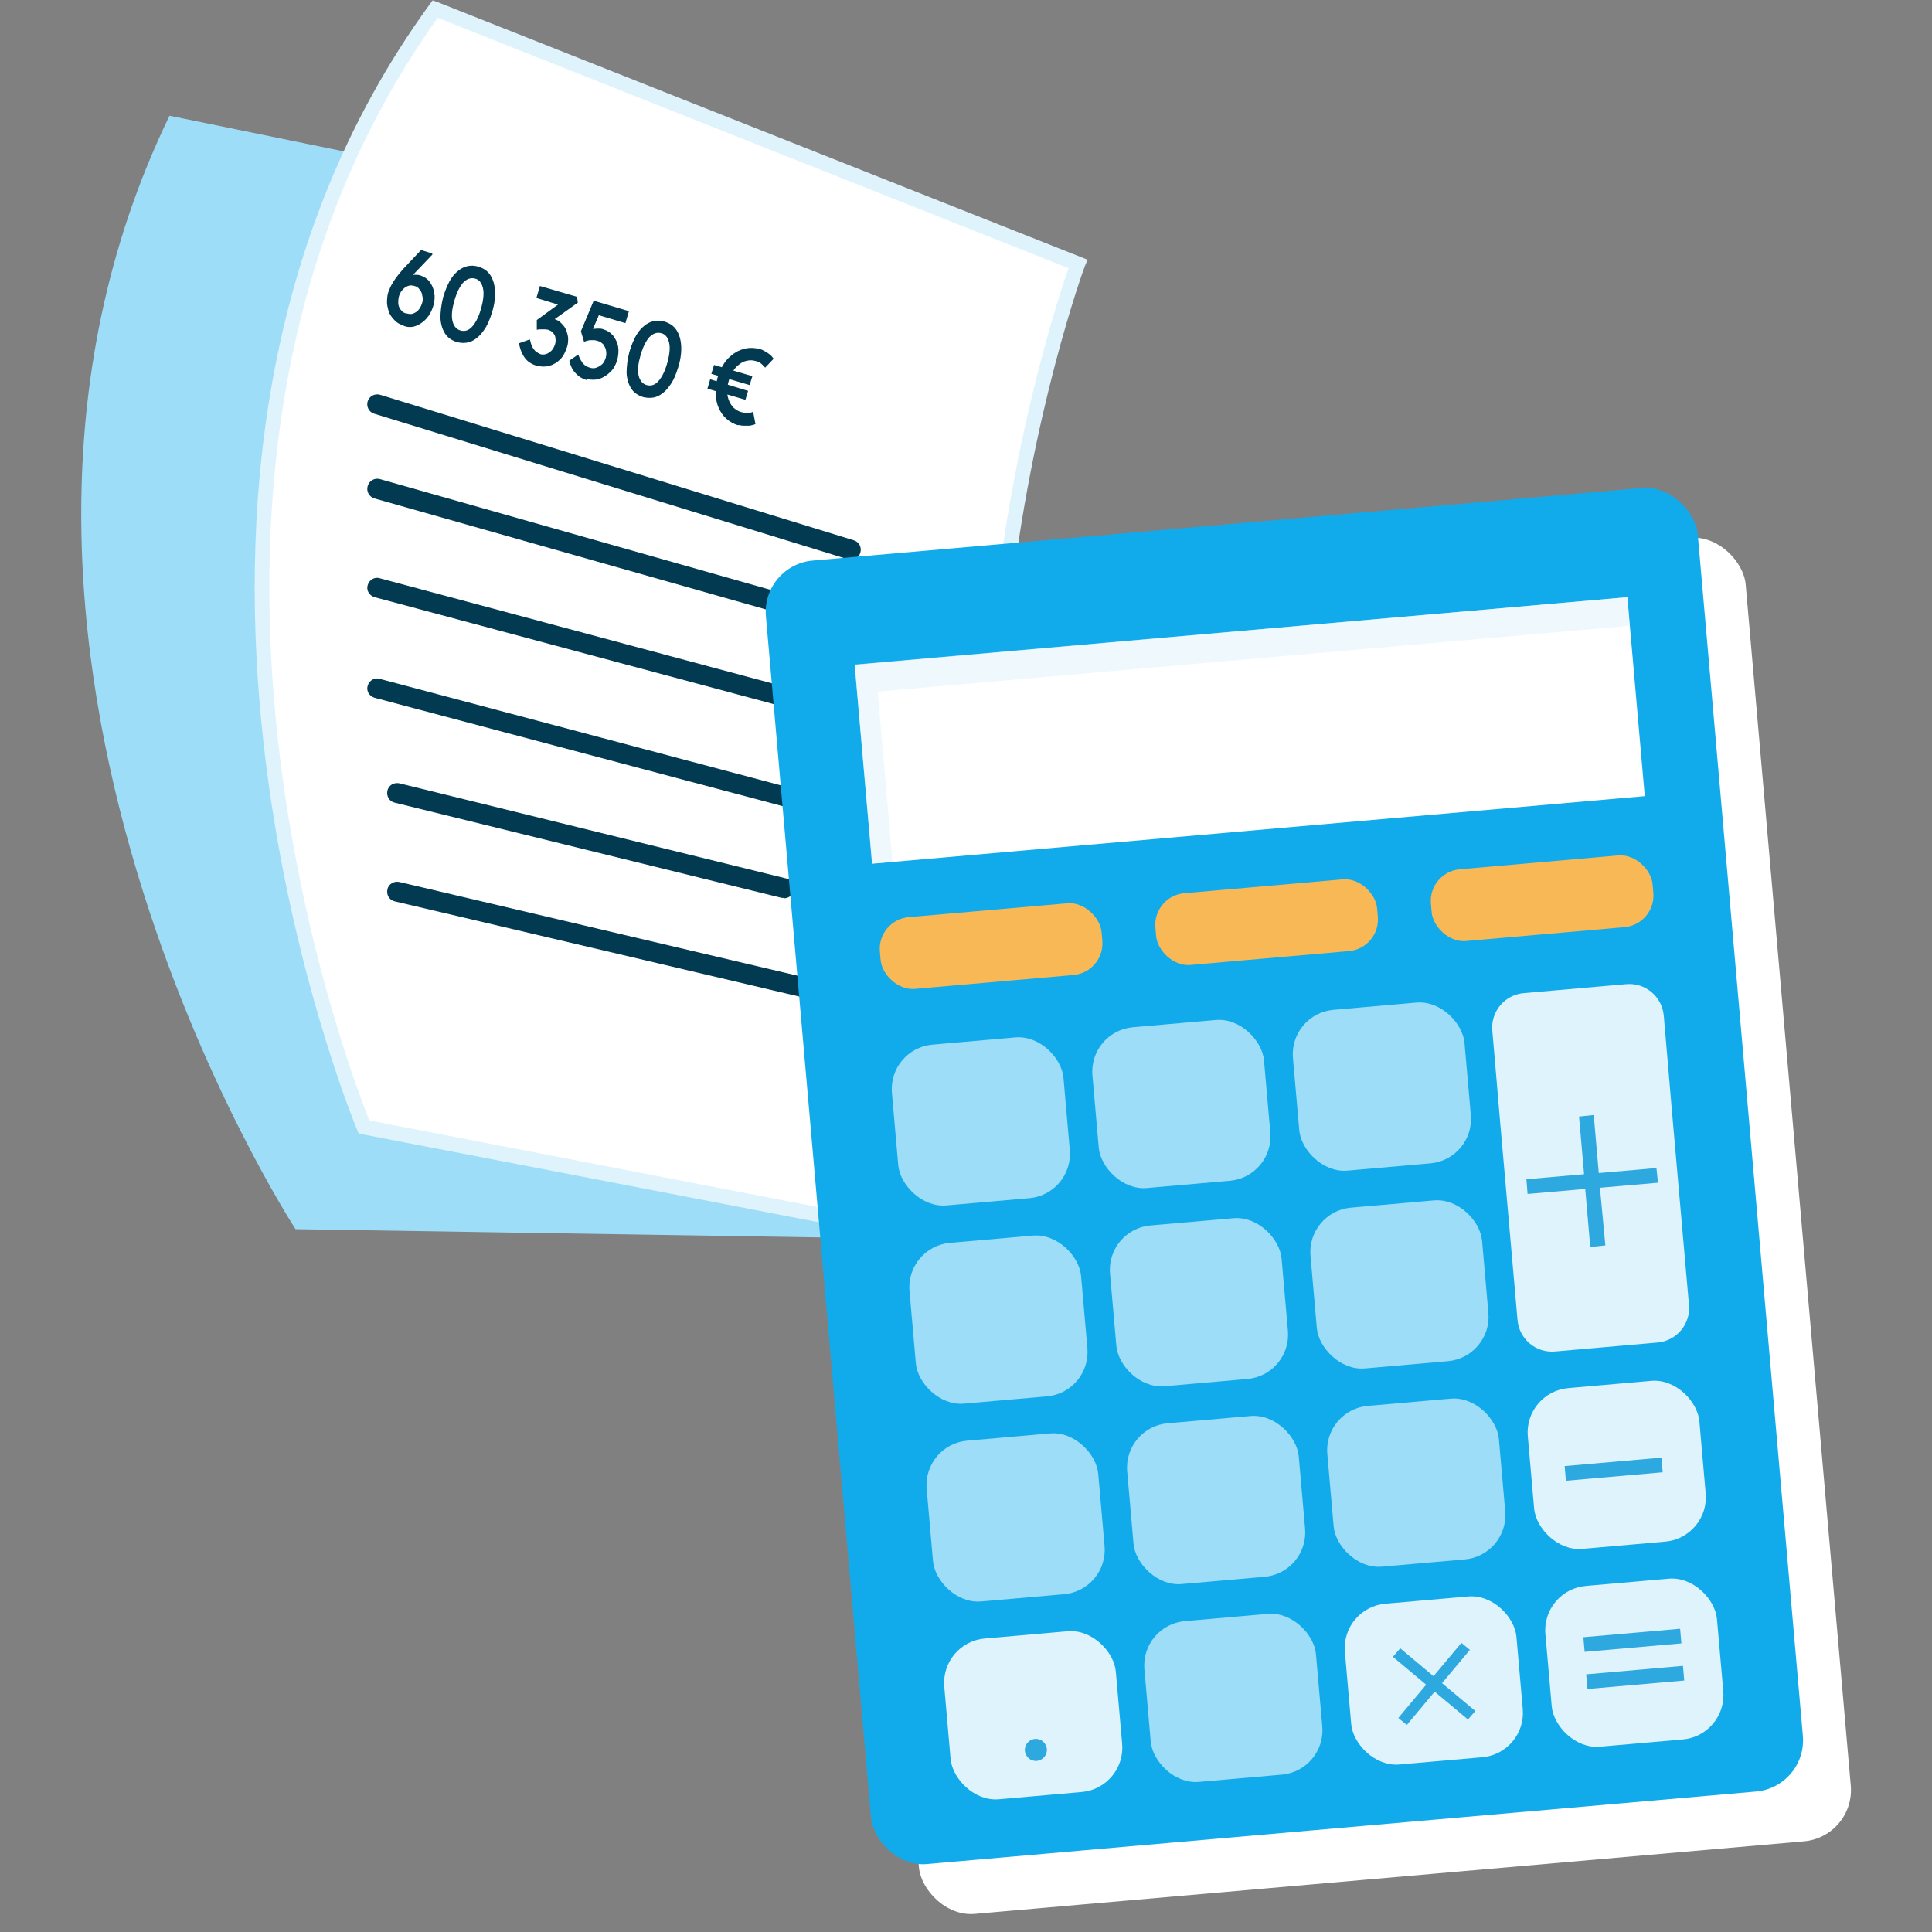 <?xml version="1.0" encoding="UTF-8"?>
<svg xmlns="http://www.w3.org/2000/svg" viewBox="0 0 49.92 49.92">
  <rect x="0" y="0" width="49.92" height="49.92" fill="#808080" stroke="none"/>
  <defs>
    <style>
      .cls-1 {
        mix-blend-mode: multiply;
        opacity: .5;
      }

      .cls-2 {
        fill: #2da9e0;
      }

      .cls-3 {
        fill: #9eddf7;
      }

      .cls-4 {
        fill: #dff3fc;
      }

      .cls-5 {
        isolation: isolate;
      }

      .cls-6 {
        fill: #fff;
      }

      .cls-7 {
        fill: #f9b856;
      }

      .cls-8 {
        fill: #013a51;
      }

      .cls-9 {
        fill: #11abec;
      }
    </style>
  </defs>
  <g class="cls-5">
    <g id="Layer_1" data-name="Layer 1">
      <g>
        <g>
          <path class="cls-3" d="M7.63,31.75S-2.23,16.63,4.38,2.99l17.5,3.58s-2.85,15.55,5.45,25.5l-19.7-.31Z"/>
          <g>
            <path class="cls-6" d="M9.41,29.11S2.34,12.5,11.24.23l16.6,6.59s-5.53,14.81.92,26.03l-19.36-3.74Z"/>
            <path class="cls-4" d="M29.14,33.12l-19.87-3.83-.04-.09c-.07-.17-7.01-16.85,1.86-29.07l.09-.12.14.05,16.78,6.65-.07.17c-.06.15-5.42,14.86.91,25.87l.21.36ZM9.54,28.95l18.86,3.64c-5.74-10.46-1.38-23.97-.79-25.66L11.31.46c-8.27,11.56-2.31,27.14-1.77,28.48Z"/>
          </g>
          <g>
            <path class="cls-8" d="M10.43,8.41c-.08-.02-.16-.06-.22-.12-.06-.06-.11-.12-.15-.2-.03-.08-.05-.16-.06-.25,0-.09,0-.18.03-.28.02-.05.04-.11.07-.17.03-.06.07-.12.11-.18.05-.06.09-.13.15-.19.05-.07.12-.13.18-.2l.34-.36.29.09v.03s-.43.45-.43.45c-.07.07-.13.14-.19.21-.06.07-.11.13-.15.19-.04.06-.08.12-.12.18v-.26c.05-.05.09-.09.14-.13.05-.04.1-.07.15-.09.05-.02.1-.03.15-.03.05,0,.1,0,.15.02.09.03.17.08.23.16.06.08.1.17.12.28.02.11.01.22-.02.33-.04.14-.1.25-.18.34-.08.09-.17.15-.27.19-.1.04-.21.04-.32,0ZM10.52,8.1c.06.02.11.02.16,0,.05-.02.1-.05.14-.1.04-.05.07-.11.09-.18.02-.06.02-.12,0-.18,0-.06-.03-.11-.07-.16-.03-.05-.08-.08-.13-.09-.06-.02-.12-.02-.17,0-.05.02-.1.05-.14.1-.04.04-.07.1-.09.16-.02.07-.02.13-.02.2.01.06.03.12.07.16.04.05.08.08.14.09Z"/>
            <path class="cls-8" d="M11.81,8.84c-.13-.04-.24-.11-.31-.22-.07-.11-.11-.24-.12-.4,0-.16.02-.34.07-.54.06-.2.13-.37.22-.5.09-.13.2-.22.31-.27.12-.05.24-.06.38-.02.13.04.24.11.31.22.07.11.11.24.12.4.01.16-.01.34-.07.54-.06.2-.13.37-.23.5-.09.13-.2.22-.31.27-.12.05-.24.05-.38.02ZM11.9,8.54c.11.03.21,0,.3-.1.09-.1.17-.25.23-.47.06-.21.08-.39.05-.52-.03-.13-.09-.22-.2-.25-.11-.03-.21,0-.31.1-.09.1-.17.26-.23.47-.06.21-.08.38-.05.52.03.13.1.22.21.25Z"/>
            <path class="cls-8" d="M13.86,9.45c-.12-.04-.22-.1-.29-.19-.07-.09-.13-.22-.16-.39l.28-.1c.02.08.04.14.06.19.03.05.06.09.09.12.04.03.08.05.12.07.05.02.1.01.15,0,.05-.02.1-.05.14-.09.04-.04.07-.1.09-.16.02-.06.02-.12.01-.17,0-.05-.03-.09-.06-.13-.03-.04-.08-.06-.13-.08-.02,0-.05-.01-.08-.01-.03,0-.06,0-.1,0-.03,0-.07,0-.11.01v-.25s.63-.46.63-.46l.05.1-.69-.21.09-.31.96.28.02.15-.73.52-.04-.11s.04,0,.07,0c.03,0,.06,0,.08.01.07.02.13.05.18.1.05.05.1.1.13.17.03.07.05.14.06.22,0,.08,0,.16-.03.24-.04.12-.09.23-.17.31-.08.08-.17.14-.28.17-.1.03-.21.03-.32,0Z"/>
            <path class="cls-8" d="M15.16,9.82c-.11-.03-.21-.09-.29-.18-.08-.08-.13-.19-.16-.32l.23-.16c.04.11.09.19.13.24.05.05.1.08.17.1.06.02.12.02.17,0,.06-.02.1-.05.15-.09.04-.04.07-.1.09-.16.02-.07.02-.13.01-.19-.01-.06-.04-.11-.07-.16-.04-.04-.08-.07-.14-.09-.03,0-.06-.02-.09-.02-.03,0-.07,0-.11,0-.04,0-.09.02-.16.04l-.08-.27.33-.79.91.27-.09.31-.74-.22.09-.07-.25.58-.07-.1s.06-.03.11-.04c.05,0,.09-.01.15-.01.05,0,.1,0,.14.02.1.03.18.08.25.16.06.08.11.17.13.28.02.11.01.22-.02.35-.04.12-.09.23-.18.31-.08.08-.17.14-.28.18-.11.03-.22.03-.33,0Z"/>
            <path class="cls-8" d="M16.62,10.26c-.13-.04-.24-.11-.31-.22-.07-.11-.11-.24-.12-.4,0-.16.02-.34.07-.54.06-.2.13-.37.22-.5.09-.13.2-.22.31-.27.12-.05.24-.06.38-.02.13.04.24.11.31.22.07.11.11.24.12.4.01.16-.01.34-.07.54-.06.2-.13.37-.23.5-.09.13-.2.22-.31.27-.12.05-.24.05-.38.02ZM16.71,9.95c.11.03.21,0,.3-.1.09-.1.17-.25.23-.47.06-.21.08-.39.05-.52-.03-.13-.09-.22-.2-.25-.11-.03-.21,0-.31.1-.09.1-.17.26-.23.47-.06.21-.08.38-.05.52.03.13.1.22.21.25Z"/>
            <path class="cls-8" d="M19.08,10.99c-.12-.03-.22-.09-.31-.17-.09-.08-.15-.17-.2-.28-.05-.11-.07-.23-.08-.36,0-.13.01-.27.05-.42.04-.14.1-.26.17-.37.07-.11.16-.19.26-.26.1-.07.21-.11.32-.13.11-.02.23-.01.34.02.05.01.09.03.14.06.04.02.08.05.12.08.04.03.07.07.1.11l-.22.23s-.07-.08-.11-.11c-.04-.03-.08-.05-.13-.06-.07-.02-.15-.03-.22-.01-.07.01-.14.04-.2.09-.06.04-.12.1-.17.18-.05.07-.08.16-.11.25-.03.1-.04.2-.04.28,0,.09.02.17.05.24.03.07.07.13.12.18.06.05.12.09.2.11.03,0,.07.02.1.02.03,0,.07,0,.1,0,.03,0,.07-.02.1-.03l.06.32c-.05.02-.1.03-.15.04-.05,0-.1,0-.15,0-.05,0-.1-.01-.14-.02ZM18.28,10.04l.07-.24.98.3-.07.23-.99-.29ZM18.38,9.66l.07-.23.99.29-.07.23-.99-.29Z"/>
          </g>
          <path class="cls-8" d="M21.99,14.46s-.05,0-.08-.01l-12.24-3.76c-.14-.04-.21-.19-.17-.32.04-.13.18-.21.32-.17l12.24,3.76c.14.04.21.19.17.32-.03.11-.14.18-.25.18Z"/>
          <path class="cls-8" d="M20.26,15.86s-.05,0-.07,0l-10.51-2.98c-.14-.04-.22-.18-.18-.32.04-.14.18-.22.32-.18l10.51,2.98c.14.04.22.18.18.32-.03.11-.13.19-.25.19Z"/>
          <path class="cls-8" d="M21.99,18.71s-.04,0-.07,0l-12.24-3.28c-.14-.04-.22-.18-.18-.31.04-.14.18-.22.31-.18l12.24,3.28c.14.04.22.18.18.31-.03.11-.13.19-.25.19Z"/>
          <path class="cls-8" d="M21.99,21.28s-.04,0-.07,0l-12.24-3.25c-.14-.04-.22-.18-.18-.31.04-.14.18-.22.31-.18l12.24,3.25c.14.04.22.18.18.31-.03.11-.13.19-.25.19Z"/>
          <path class="cls-8" d="M20.26,23.2s-.04,0-.06,0l-10-2.46c-.14-.03-.22-.17-.19-.31s.17-.22.31-.19l10,2.46c.14.03.22.17.19.31-.03.12-.13.2-.25.2Z"/>
          <path class="cls-8" d="M21.99,26.05s-.04,0-.06,0l-11.73-2.76c-.14-.03-.22-.17-.19-.31.03-.14.17-.22.31-.19l11.73,2.76c.14.03.22.17.19.31-.03.12-.13.2-.25.2Z"/>
        </g>
        <g>
          <rect class="cls-6" x="22.34" y="14.77" width="24.17" height="33.81" rx="1.33" ry="1.33" transform="translate(-2.63 3.12) rotate(-5)"/>
          <g>
            <rect class="cls-9" x="21.1" y="13.48" width="24.17" height="33.81" rx="1.33" ry="1.33" transform="translate(-2.52 3.01) rotate(-5)"/>
            <rect class="cls-6" x="22.27" y="16.29" width="20.04" height="5.16" transform="translate(-1.52 2.89) rotate(-5)"/>
            <g class="cls-1">
              <polygon class="cls-4" points="22.68 17.87 42.11 16.17 42.05 15.43 22.08 17.17 22.53 22.31 23.06 22.27 22.68 17.87"/>
            </g>
            <rect class="cls-7" x="22.73" y="23.52" width="5.75" height="1.86" rx=".82" ry=".82" transform="translate(-2.03 2.32) rotate(-5)"/>
            <rect class="cls-7" x="29.85" y="22.9" width="5.75" height="1.86" rx=".82" ry=".82" transform="translate(-1.95 2.94) rotate(-5)"/>
            <rect class="cls-7" x="36.97" y="22.28" width="5.75" height="1.86" rx=".82" ry=".82" transform="translate(-1.87 3.56) rotate(-5)"/>
            <rect class="cls-3" x="23.12" y="26.89" width="4.45" height="4.17" rx="1.15" ry="1.15" transform="translate(-2.43 2.32) rotate(-5)"/>
            <rect class="cls-3" x="28.3" y="26.44" width="4.45" height="4.17" rx="1.15" ry="1.15" transform="translate(-2.37 2.77) rotate(-5)"/>
            <rect class="cls-3" x="33.48" y="25.99" width="4.45" height="4.17" rx="1.15" ry="1.15" transform="translate(-2.31 3.22) rotate(-5)"/>
            <rect class="cls-3" x="23.57" y="32.01" width="4.45" height="4.17" rx="1.15" ry="1.15" transform="translate(-2.87 2.38) rotate(-5)"/>
            <rect class="cls-3" x="28.75" y="31.56" width="4.45" height="4.17" rx="1.15" ry="1.15" transform="translate(-2.81 2.83) rotate(-5)"/>
            <rect class="cls-3" x="33.93" y="31.1" width="4.45" height="4.17" rx="1.15" ry="1.15" transform="translate(-2.75 3.28) rotate(-5)"/>
            <path class="cls-4" d="M42.01,25.43l-2.63.23c-.5.04-.87.48-.82.98l.11,1.28.09,1.06.45,5.12c.04.5.48.87.98.82l2.63-.23c.5-.04.87-.48.82-.98l-.45-5.12-.09-1.06-.11-1.28c-.04-.5-.48-.87-.98-.82Z"/>
            <rect class="cls-3" x="24.02" y="37.12" width="4.45" height="4.17" rx="1.15" ry="1.15" transform="translate(-3.32 2.44) rotate(-5)"/>
            <rect class="cls-3" x="29.2" y="36.67" width="4.45" height="4.17" rx="1.15" ry="1.15" transform="translate(-3.26 2.89) rotate(-5)"/>
            <rect class="cls-3" x="34.37" y="36.22" width="4.45" height="4.17" rx="1.15" ry="1.15" transform="translate(-3.2 3.34) rotate(-5)"/>
            <rect class="cls-4" x="39.55" y="35.76" width="4.45" height="4.17" rx="1.15" ry="1.15" transform="translate(-3.14 3.79) rotate(-5)"/>
            <rect class="cls-4" x="24.47" y="42.24" width="4.45" height="4.17" rx="1.15" ry="1.15" transform="translate(-3.76 2.49) rotate(-5)"/>
            <rect class="cls-3" x="29.64" y="41.79" width="4.45" height="4.17" rx="1.15" ry="1.15" transform="translate(-3.7 2.94) rotate(-5)"/>
            <rect class="cls-4" x="34.82" y="41.33" width="4.45" height="4.17" rx="1.15" ry="1.15" transform="translate(-3.64 3.4) rotate(-5)"/>
            <rect class="cls-4" x="40" y="40.88" width="4.45" height="4.17" rx="1.15" ry="1.15" transform="translate(-3.58 3.84) rotate(-5)"/>
            <path class="cls-2" d="M27.05,45.19c.01.16-.1.29-.26.31-.16.01-.29-.1-.31-.26-.01-.16.1-.29.26-.31.16-.01.29.1.31.26Z"/>
            <polygon class="cls-2" points="42.8 30.18 41.31 30.31 41.18 28.81 40.8 28.85 40.93 30.34 39.44 30.47 39.47 30.85 40.96 30.72 41.09 32.22 41.48 32.18 41.34 30.69 42.84 30.56 42.8 30.18"/>
            <polygon class="cls-2" points="38.12 44.21 37.26 43.49 37.98 42.63 37.76 42.45 37.04 43.31 36.18 42.59 35.99 42.81 36.85 43.53 36.13 44.39 36.35 44.57 37.07 43.71 37.93 44.43 38.12 44.21"/>
            <rect class="cls-2" x="40.44" y="37.77" width="2.51" height=".38" transform="translate(-3.15 3.78) rotate(-5)"/>
            <rect class="cls-2" x="40.92" y="42.19" width="2.51" height=".38" transform="translate(-3.53 3.84) rotate(-5)"/>
            <rect class="cls-2" x="41" y="43.15" width="2.51" height=".38" transform="translate(-3.62 3.85) rotate(-5)"/>
          </g>
        </g>
      </g>
    </g>
  </g>
</svg>